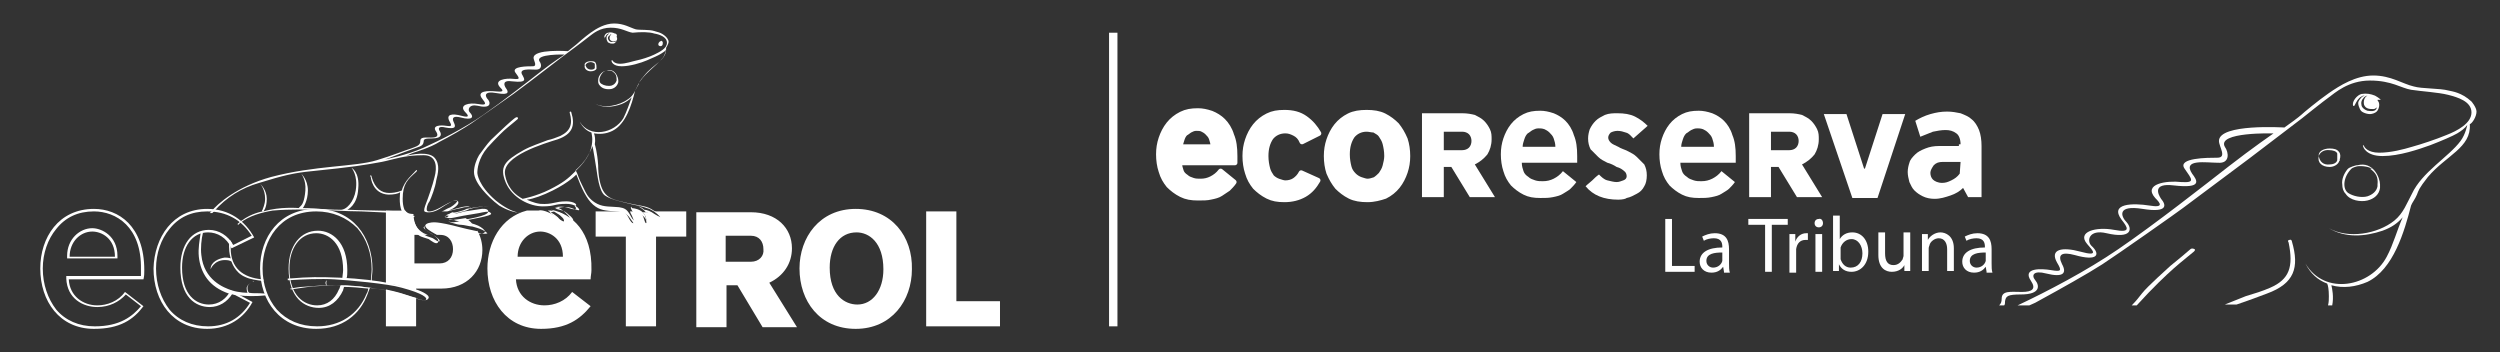 <?xml version="1.0" encoding="utf-8"?>
<!-- Generator: Adobe Illustrator 23.1.1, SVG Export Plug-In . SVG Version: 6.00 Build 0)  -->
<svg version="1.1" id="Capa_1" xmlns="http://www.w3.org/2000/svg" xmlns:xlink="http://www.w3.org/1999/xlink" x="0px" y="0px"
	 viewBox="0 0 298 42" style="enable-background:new 0 0 298 42;" xml:space="preserve">
<rect x="0" y="0" width="298" height="42" fill="#333333" stroke="none"/>
<style type="text/css">
	.st0{fill:#FFFFFF;stroke:#FFFFFF;stroke-width:0.597;stroke-linecap:round;stroke-linejoin:round;stroke-miterlimit:10;}
	.st1{fill:#FFFFFF;}
	.st2{enable-background:new    ;}
	.st3{fill:none;stroke:#FFFFFF;stroke-miterlimit:10;}
</style>
<g>
	<path class="st0" d="M140.6,19.4c0,0.4,0.1,0.7,0.2,1c0.1,0.3,0.3,0.5,0.6,0.7c0.2,0.2,0.5,0.3,0.8,0.4s0.6,0.1,0.9,0.1
		c0.5,0,0.9-0.1,1.3-0.3c0.4-0.2,0.8-0.5,1.1-0.9l1.6,1.3c-0.2,0.3-0.5,0.6-0.7,0.8c-0.3,0.2-0.6,0.4-0.9,0.6
		c-0.3,0.2-0.7,0.3-1.2,0.4c-0.4,0.1-0.9,0.1-1.5,0.1c-0.8,0-1.4-0.1-2-0.4s-1.1-0.7-1.5-1.1c-0.4-0.5-0.7-1-0.9-1.7
		c-0.2-0.6-0.3-1.3-0.3-2s0.1-1.3,0.3-1.9s0.5-1.2,0.9-1.7s0.9-0.9,1.5-1.2s1.2-0.4,2-0.4c0.5,0,1,0.1,1.6,0.3
		c0.5,0.2,1,0.5,1.4,0.9s0.8,1,1,1.7c0.3,0.7,0.4,1.5,0.4,2.5c0,0.1,0,0.3,0,0.4s0,0.3,0,0.4H140.6z M142.6,15.3
		c-0.3,0-0.5,0.1-0.7,0.2c-0.2,0.1-0.4,0.3-0.6,0.4c-0.2,0.2-0.3,0.4-0.4,0.7c-0.1,0.3-0.2,0.6-0.2,0.9h3.9c0-0.4-0.1-0.7-0.2-1
		c-0.1-0.3-0.3-0.5-0.5-0.7s-0.4-0.3-0.6-0.4C143.1,15.3,142.8,15.3,142.6,15.3z"/>
	<path class="st0" d="M157.1,21.5c-0.4,0.7-0.9,1.3-1.6,1.7c-0.7,0.4-1.5,0.6-2.4,0.6c-0.8,0-1.4-0.1-2-0.4s-1.1-0.7-1.5-1.1
		c-0.4-0.5-0.7-1-0.9-1.7c-0.2-0.6-0.3-1.3-0.3-2s0.1-1.3,0.3-1.9s0.5-1.2,0.9-1.7s0.9-0.9,1.5-1.2s1.2-0.4,2-0.4
		c1,0,1.8,0.2,2.5,0.7s1.2,1.1,1.6,1.8l-2,1c-0.2-0.5-0.5-0.8-0.9-1c-0.4-0.2-0.7-0.3-1.1-0.3c-0.7,0-1.3,0.3-1.7,0.8
		c-0.4,0.6-0.6,1.3-0.6,2.2c0,0.6,0.1,1.1,0.2,1.5c0.1,0.4,0.3,0.7,0.5,1c0.2,0.2,0.5,0.4,0.8,0.5s0.6,0.2,0.8,0.2
		c0.4,0,0.8-0.1,1.1-0.3c0.3-0.2,0.6-0.5,0.8-0.9L157.1,21.5z"/>
	<path class="st0" d="M163,23.8c-0.8,0-1.5-0.1-2.1-0.4s-1.1-0.7-1.5-1.1c-0.4-0.5-0.7-1-1-1.7c-0.2-0.6-0.3-1.3-0.3-2
		s0.1-1.3,0.3-1.9s0.5-1.2,0.9-1.7s0.9-0.9,1.5-1.2s1.3-0.4,2.1-0.4s1.5,0.1,2.1,0.4c0.6,0.3,1.1,0.7,1.5,1.1c0.4,0.5,0.7,1,1,1.7
		c0.2,0.6,0.3,1.3,0.3,2s-0.1,1.3-0.3,1.9s-0.5,1.2-0.9,1.7s-0.9,0.9-1.5,1.2C164.5,23.6,163.8,23.8,163,23.8z M162.9,15.4
		c-0.7,0-1.3,0.3-1.7,0.8c-0.4,0.6-0.6,1.3-0.6,2.2c0,0.6,0.1,1.1,0.2,1.5c0.1,0.4,0.3,0.7,0.6,1c0.2,0.2,0.5,0.4,0.8,0.5
		s0.6,0.2,0.8,0.2c0.3,0,0.6-0.1,0.9-0.2c0.3-0.2,0.5-0.4,0.7-0.6c0.2-0.3,0.4-0.6,0.5-1s0.2-0.8,0.2-1.2c0-0.6-0.1-1.1-0.2-1.5
		s-0.3-0.7-0.5-1c-0.2-0.3-0.5-0.4-0.8-0.6C163.5,15.5,163.2,15.4,162.9,15.4z"/>
	<path class="st1" d="M173,19.9h-0.9v3.6h-2.6v-10h4.8c0.6,0,1.1,0.1,1.5,0.2c0.4,0.2,0.8,0.4,1.1,0.7s0.5,0.6,0.7,1
		s0.2,0.8,0.2,1.2c0,0.7-0.2,1.3-0.5,1.8c-0.4,0.5-0.9,0.9-1.5,1.2l2.4,3.9h-3L173,19.9z M172.1,15.6v2.3h2.2c0.3,0,0.6-0.1,0.8-0.3
		c0.2-0.2,0.3-0.5,0.3-0.8s-0.1-0.6-0.3-0.8c-0.2-0.2-0.5-0.3-0.8-0.3h-2.2V15.6z"/>
	<path class="st1" d="M181.4,19.4c0,0.4,0.1,0.7,0.2,1c0.1,0.3,0.3,0.5,0.6,0.7c0.2,0.2,0.5,0.3,0.8,0.4s0.6,0.1,0.9,0.1
		c0.5,0,0.9-0.1,1.3-0.3c0.4-0.2,0.8-0.5,1.1-0.9l1.6,1.3c-0.2,0.3-0.5,0.6-0.7,0.8s-0.6,0.4-0.9,0.6c-0.3,0.2-0.7,0.3-1.2,0.4
		s-0.9,0.1-1.5,0.1c-0.8,0-1.4-0.1-2-0.4s-1.1-0.7-1.5-1.1c-0.4-0.5-0.7-1-0.9-1.7c-0.2-0.6-0.3-1.3-0.3-2s0.1-1.3,0.3-1.9
		s0.5-1.2,0.9-1.7s0.9-0.9,1.5-1.2s1.2-0.4,2-0.4c0.5,0,1,0.1,1.6,0.3c0.5,0.2,1,0.5,1.4,0.9s0.8,1,1,1.7c0.3,0.7,0.4,1.5,0.4,2.5
		c0,0.1,0,0.3,0,0.4s0,0.3,0,0.4H181.4z M183.4,15.3c-0.3,0-0.5,0.1-0.7,0.2c-0.2,0.1-0.4,0.3-0.6,0.4c-0.2,0.2-0.3,0.4-0.4,0.7
		c-0.1,0.3-0.2,0.6-0.2,0.9h3.9c0-0.4-0.1-0.7-0.2-1c-0.1-0.3-0.3-0.5-0.5-0.7s-0.4-0.3-0.6-0.4C183.8,15.3,183.6,15.3,183.4,15.3z"
		/>
	<path class="st1" d="M192.9,23.8c-1.7,0-3-0.5-3.9-1.6c0.3-0.3,0.6-0.5,0.8-0.7s0.5-0.5,0.8-0.7c0.3,0.3,0.6,0.6,1,0.7
		s0.8,0.2,1.1,0.2s0.5-0.1,0.8-0.2s0.4-0.3,0.4-0.5s-0.1-0.5-0.3-0.6c-0.2-0.2-0.5-0.4-0.9-0.5c-0.3-0.2-0.7-0.4-1.1-0.5
		c-0.4-0.2-0.8-0.4-1.1-0.7c-0.3-0.3-0.6-0.6-0.9-0.9c-0.2-0.4-0.3-0.8-0.3-1.3c0-0.4,0.1-0.8,0.2-1.1c0.2-0.4,0.4-0.7,0.7-1
		s0.7-0.5,1.1-0.7c0.5-0.2,1-0.2,1.5-0.2c0.8,0,1.5,0.1,2.1,0.4c0.6,0.3,1.1,0.7,1.5,1.1l-1.7,1.5c-0.3-0.3-0.5-0.6-0.9-0.7
		c-0.3-0.1-0.6-0.2-1-0.2c-0.3,0-0.6,0.1-0.8,0.2c-0.2,0.2-0.3,0.4-0.3,0.6c0,0.2,0.1,0.4,0.3,0.6s0.5,0.3,0.9,0.5
		c0.3,0.2,0.7,0.3,1.1,0.5c0.4,0.2,0.8,0.4,1.1,0.7c0.3,0.3,0.6,0.6,0.9,0.9c0.2,0.4,0.3,0.8,0.3,1.3s-0.1,1-0.3,1.3
		c-0.2,0.4-0.5,0.7-0.9,0.9c-0.4,0.2-0.7,0.4-1.2,0.5C193.8,23.7,193.4,23.8,192.9,23.8z"/>
	<path class="st1" d="M200.3,19.4c0,0.4,0.1,0.7,0.2,1c0.1,0.3,0.3,0.5,0.6,0.7c0.2,0.2,0.5,0.3,0.8,0.4s0.6,0.1,0.9,0.1
		c0.5,0,0.9-0.1,1.3-0.3c0.4-0.2,0.8-0.5,1.1-0.9l1.6,1.3c-0.2,0.3-0.5,0.6-0.7,0.8s-0.6,0.4-0.9,0.6s-0.7,0.3-1.2,0.4
		s-0.9,0.1-1.5,0.1c-0.8,0-1.4-0.1-2-0.4s-1.1-0.7-1.5-1.1c-0.4-0.5-0.7-1-0.9-1.7c-0.2-0.6-0.3-1.3-0.3-2s0.1-1.3,0.3-1.9
		s0.5-1.2,0.9-1.7s0.9-0.9,1.5-1.2s1.2-0.4,2-0.4c0.5,0,1,0.1,1.6,0.3c0.5,0.2,1,0.5,1.4,0.9s0.8,1,1,1.7c0.3,0.7,0.4,1.5,0.4,2.5
		c0,0.1,0,0.3,0,0.4s0,0.3,0,0.4H200.3z M202.3,15.3c-0.3,0-0.5,0.1-0.7,0.2c-0.2,0.1-0.4,0.3-0.6,0.4c-0.2,0.2-0.3,0.4-0.4,0.7
		c-0.1,0.3-0.2,0.6-0.2,0.9h3.9c0-0.4-0.1-0.7-0.2-1c-0.1-0.3-0.3-0.5-0.5-0.7s-0.4-0.3-0.6-0.4C202.7,15.3,202.5,15.3,202.3,15.3z"
		/>
	<path class="st1" d="M212,19.9h-0.9v3.6h-2.6v-10h4.8c0.6,0,1.1,0.1,1.5,0.2c0.4,0.2,0.8,0.4,1.1,0.7s0.5,0.6,0.7,1
		s0.2,0.8,0.2,1.2c0,0.7-0.2,1.3-0.5,1.8c-0.4,0.5-0.9,0.9-1.5,1.2l2.4,3.9h-3L212,19.9z M211.1,15.6v2.3h2.2c0.3,0,0.6-0.1,0.8-0.3
		c0.2-0.2,0.3-0.5,0.3-0.8s-0.1-0.6-0.3-0.8c-0.2-0.2-0.5-0.3-0.8-0.3h-2.2V15.6z"/>
	<path class="st1" d="M223.8,23.6h-3l-3.4-10h2.7l2.1,6.5h0.1l2.1-6.5h2.7L223.8,23.6z"/>
	<path class="st1" d="M233.7,17.2c0-0.6-0.2-1.1-0.5-1.3c-0.4-0.3-0.8-0.4-1.3-0.4s-1,0.1-1.5,0.2c-0.5,0.2-1,0.4-1.5,0.6l-0.6-1.9
		c0.5-0.3,1.1-0.6,1.8-0.8s1.3-0.3,2-0.3c0.6,0,1.1,0.1,1.6,0.2c0.5,0.2,1,0.4,1.3,0.7c0.4,0.3,0.7,0.8,0.9,1.3
		c0.2,0.5,0.3,1.2,0.3,1.9v6.1h-1.6l-0.6-1.1c-0.4,0.4-0.9,0.7-1.5,0.9c-0.6,0.2-1.2,0.4-1.9,0.4c-0.5,0-1-0.1-1.4-0.3
		c-0.4-0.2-0.7-0.4-1-0.7c-0.3-0.3-0.4-0.6-0.6-1c-0.1-0.4-0.2-0.8-0.2-1.2c0-0.4,0.1-0.8,0.2-1.1c0.1-0.4,0.4-0.7,0.7-1
		s0.7-0.5,1.2-0.7s1-0.3,1.7-0.3h2.3v-0.2H233.7z M233.7,19.3h-2.1c-0.5,0-0.8,0.1-1.1,0.4c-0.2,0.3-0.4,0.6-0.4,0.9
		s0.1,0.6,0.3,0.8s0.6,0.4,1.1,0.4c0.4,0,0.7-0.1,1.1-0.3c0.4-0.2,0.7-0.4,1-0.8L233.7,19.3L233.7,19.3z"/>
</g>
<g class="st2">
	<path class="st1" d="M198.5,26.1h0.8v5.6h2.7v0.7h-3.5V26.1z"/>
	<path class="st1" d="M205.5,32.4l-0.1-0.6h0c-0.3,0.4-0.7,0.7-1.4,0.7c-0.9,0-1.4-0.6-1.4-1.3c0-1.1,1-1.7,2.7-1.7v-0.1
		c0-0.4-0.1-1-1-1c-0.4,0-0.9,0.1-1.2,0.3l-0.2-0.5c0.4-0.2,0.9-0.4,1.5-0.4c1.4,0,1.7,0.9,1.7,1.9v1.7c0,0.4,0,0.8,0.1,1.1H205.5z
		 M205.3,30.1c-0.9,0-1.9,0.1-1.9,1c0,0.5,0.4,0.8,0.8,0.8c0.6,0,1-0.4,1.1-0.8c0-0.1,0-0.2,0-0.3V30.1z"/>
	<path class="st1" d="M210.3,26.8h-1.9v-0.7h4.7v0.7h-1.9v5.6h-0.8V26.8z"/>
	<path class="st1" d="M213.3,29.3c0-0.5,0-1,0-1.4h0.7l0,0.9h0c0.2-0.6,0.7-1,1.3-1c0.1,0,0.2,0,0.2,0v0.8c-0.1,0-0.2,0-0.3,0
		c-0.6,0-1,0.4-1.1,1.1c0,0.1,0,0.2,0,0.4v2.4h-0.8V29.3z"/>
	<path class="st1" d="M217.3,26.6c0,0.3-0.2,0.5-0.5,0.5c-0.3,0-0.5-0.2-0.5-0.5c0-0.3,0.2-0.5,0.5-0.5
		C217.1,26,217.3,26.3,217.3,26.6z M216.4,32.4v-4.5h0.8v4.5H216.4z"/>
	<path class="st1" d="M218.5,32.4c0-0.3,0-0.8,0-1.2v-5.5h0.8v2.8h0c0.3-0.5,0.8-0.8,1.5-0.8c1.1,0,1.9,0.9,1.9,2.3
		c0,1.6-1,2.4-2,2.4c-0.7,0-1.2-0.3-1.5-0.9h0l0,0.8H218.5z M219.4,30.6c0,0.1,0,0.2,0,0.3c0.2,0.6,0.6,1,1.2,1
		c0.9,0,1.4-0.7,1.4-1.7c0-0.9-0.5-1.7-1.3-1.7c-0.6,0-1.1,0.4-1.3,1c0,0.1,0,0.2,0,0.3V30.6z"/>
	<path class="st1" d="M227.7,31.1c0,0.5,0,0.9,0,1.2H227l0-0.7h0c-0.2,0.4-0.7,0.8-1.5,0.8c-0.7,0-1.6-0.4-1.6-2v-2.7h0.8v2.5
		c0,0.9,0.3,1.4,1,1.4c0.6,0,0.9-0.4,1.1-0.7c0-0.1,0.1-0.3,0.1-0.4v-2.8h0.8V31.1z"/>
	<path class="st1" d="M229.1,29.1c0-0.5,0-0.9,0-1.2h0.7l0,0.7h0c0.2-0.4,0.8-0.9,1.5-0.9c0.6,0,1.6,0.4,1.6,1.9v2.7h-0.8v-2.6
		c0-0.7-0.3-1.3-1-1.3c-0.5,0-1,0.4-1.1,0.8c0,0.1-0.1,0.2-0.1,0.4v2.7h-0.8V29.1z"/>
	<path class="st1" d="M236.8,32.4l-0.1-0.6h0c-0.3,0.4-0.7,0.7-1.4,0.7c-0.9,0-1.4-0.6-1.4-1.3c0-1.1,1-1.7,2.7-1.7v-0.1
		c0-0.4-0.1-1-1-1c-0.4,0-0.9,0.1-1.2,0.3l-0.2-0.5c0.4-0.2,0.9-0.4,1.5-0.4c1.4,0,1.7,0.9,1.7,1.9v1.7c0,0.4,0,0.8,0.1,1.1H236.8z
		 M236.7,30.1c-0.9,0-1.9,0.1-1.9,1c0,0.5,0.4,0.8,0.8,0.8c0.6,0,1-0.4,1.1-0.8c0-0.1,0-0.2,0-0.3V30.1z"/>
</g>
<path class="st1" d="M270.6,34.3c-0.9,0.4-1.9,0.7-2.9,1c-0.8,0.3-1.7,0.7-2.5,1h1.4c1.5-0.5,2.8-1,3.6-1.3c3.3-1.2,3.9-3.1,3-6.2
	c0-0.1-0.1-0.3-0.3-0.2c-0.2,0-0.2,0.2-0.1,0.3C273.4,31.8,272.9,33.3,270.6,34.3z"/>
<path class="st1" d="M283.8,11.9c-0.2-0.2-0.5-0.4-0.7-0.5c-0.5-0.2-1-0.3-1.6-0.2c-0.5,0.1-1.2,0.9-1,1.4c0,0.1,0.2,0,0.2-0.1
	c0.2-0.4,0.4-0.8,0.8-1c0.1-0.1,0.2-0.1,0.4-0.1c-0.1,0-0.2,0.1-0.3,0.1c-0.2,0.2-0.5,0.5-0.5,0.8c0,0.2,0.1,0.5,0.2,0.7
	s0.2,0.3,0.4,0.4c0.2,0.1,0.5,0.2,0.8,0.2c0.2,0,0.6-0.1,0.8-0.3c0.3-0.3,0.4-0.9,0.2-1.2c-0.1-0.1-0.1-0.2-0.1-0.2
	C283.6,11.9,283.7,11.9,283.8,11.9L283.8,11.9z M283,13.2c-0.3,0.1-0.6,0-0.8,0c-0.3-0.1-0.6-0.3-0.7-0.6c-0.1-0.4,0-0.7,0.3-1
	c0.1-0.1,0.3-0.2,0.4-0.2l0,0c-0.4,0.2-0.5,0.7-0.4,1.1c0.2,0.5,0.7,0.5,1.1,0.5c0.2,0,0.3-0.1,0.4-0.2
	C283.3,13,283.2,13.1,283,13.2z"/>
<path class="st1" d="M279.2,22c0,0.4,0.1,0.8,0.4,1.1c0.5,0.8,1.8,1,2.6,0.8c0.8-0.2,1.4-0.7,1.5-1.5c0-0.1,0-0.3,0-0.4
	c0-0.8-0.8-2.8-2.7-2.3c0,0,0,0-0.1,0c0,0-0.9,0.2-1.1,0.5C279.4,20.7,279.1,21.4,279.2,22z M281.2,19.8c0.1,0,0.2,0,0.2,0
	c0.4,0,0.9,0.1,1.1,0.2c0.1,0,0.2,0.1,0.3,0.2c-0.1-0.1-0.2-0.1-0.3-0.1l0,0c0.7,0.5,1,1,0.9,1.9c0,0.1,0,0.2,0,0.2
	c-0.1,0.6-0.6,1-1.2,1.2c-0.7,0.2-1.7,0-2.3-0.4c-0.7-0.5-0.6-1.9,0.4-2.9C280.4,20,280.9,19.8,281.2,19.8z"/>
<path class="st1" d="M277.7,19.9c0.4,0,0.9-0.2,1.1-0.6c0-0.1,0.1-0.1,0.1-0.2V19c0.1-0.3,0.1-0.7-0.1-0.9c-0.2-0.3-0.6-0.4-1.1-0.4
	c-0.8,0-1.4,0.4-1.3,0.9C276.2,19.4,276.8,19.9,277.7,19.9z M277.7,17.9c0.3,0,0.8,0.1,0.9,0.4v0.1c0,0.2,0,0.5,0,0.7
	c-0.1,0.4-0.6,0.5-0.9,0.5c-0.7,0.1-1.2-0.3-1.3-1C276.5,18.2,277,17.8,277.7,17.9z"/>
<path class="st1" d="M295.2,13.3c0-0.5-0.6-1.2-0.6-1.2c-1.2-1.1-2.3-1.2-2.7-1.3c-1.1-0.3-3.2-0.2-4.2-0.5C286.4,10,285,9,282.9,9
	s-4,1.2-5.3,2.1c-1.3,0.9-3.1,2.4-3.3,2.6c-0.2,0.2-1.7,1.3-2,1.5c0,0-7.8-0.5-7.8,1.6c0,0.7,1,2-0.2,2c-1.1,0-4.8,0-3.9,1.3
	s1.3,1.7-0.4,1.6c-1.7-0.2-4.6,0.2-3.1,1.9c0.6,0.6,1.1,1.2-0.7,0.9c-1.9-0.3-4.8-0.3-3.3,1.7c0.7,0.9,1.2,1.6-0.9,1.2
	c-2.1-0.4-4.5,0.2-3.2,1.7c0.7,0.8,1.4,1.5-0.8,0.9s-3.7-0.3-2.8,1.3c0.6,1,0.5,1.1-0.7,0.9s-3.5-0.3-2.4,1.3
	c0.6,0.9,0.2,1.3-1.1,1.3s-2.4-0.2-2.4,0.8c0,0.4-0.1,0.6-0.3,0.8h0.6c0.1-0.1,0.1-0.3,0.1-0.5c0.1-0.6,0.3-0.8,1.9-0.8
	c2.4,0,2.2-1.1,1.7-1.7c-0.5-0.6-0.2-1.2,1.3-0.8c2,0.5,2.5,0,1.9-1.1c-0.6-1.2,0-1.5,1.5-1.1c2.8,0.8,3.1-0.1,2-1.1
	c-0.6-0.6-0.3-2,1.8-1.5c3,0.7,3.1-0.5,2.4-1.3c-0.7-0.7-1.2-2.1,1.9-1.6s2.8-0.5,2.2-1.2c-0.4-0.6-1-1.9,1.5-1.6
	c3.5,0.4,2.8-0.6,2.2-1.4c-1.2-1.8,1.7-1.3,3.1-1.3c1.4,0.1,1.3-1.2,0.8-1.9c-1-1.8,5.8-1.6,5.8-1.6s-2.6,1.8-5.3,3.9
	c-2.7,2.1-8.8,6.9-13.2,9.9c-3.8,2.6-8.4,5-12,6.7h1.4c0.5-0.2,0.9-0.4,1.4-0.7c2.2-1.2,5.6-3.1,7.3-4.2c1.7-1.1,9.1-6.3,9.6-6.7
	c0.5-0.4,7-5.2,7.9-5.9c0.9-0.7,5.8-4.4,6.3-4.8c0.5-0.4,2.5-2,3.2-2.5s2.3-2,4.9-2s3.7,0.9,4.9,1.1c1.3,0.2,3.2,0.3,4.4,0.6
	c1.2,0.3,2.8,0.8,2.8,2.1s-1.7,2.2-3,2.7c-1.2,0.5-3,1.1-4.1,1.4c-1,0.3-2.5,0.7-3.9,0.7s-1.8-0.7-1.8-0.8l-0.1-0.1
	c-0.1,0,0,0.1,0,0.2c0,0,0.3,1.1,2.3,1.1s4.3-0.8,5.7-1.3c1.3-0.5,2.7-1.1,3.2-1.4c0.5-0.3,0.9-0.6,1.2-1c0,0-0.2,1.1-0.8,1.9
	c-1.4,1.9-4.6,3.7-5.8,6.3l0,0c-0.6,1.1-1,2.3-2.1,3.2c-2,1.6-5.5,2.2-7.8,0.9l0,0c2,1.2,4.3,1,6.4,0.3c1.1-0.4,1.8-0.9,2.4-1.6
	c-0.7,1.6-1.1,3.2-1.9,4.7c-1.9,3.6-7.4,4.7-9.7,0.8l0,0c0.6,1.2,1.5,2,2.6,2.4c0.1,0.2,0.2,0.7,0.2,1.5c0,0.4,0,0.7-0.1,1.1h0.5
	c0.2-1,0-2-0.1-2.4c1.4,0.4,2.9,0.2,4.3-0.4c3.1-1.5,4.4-6,5.2-9.1c0.1-0.3,0.5-0.8,0.7-1.3s0.2-0.7,1.3-2.1c2.2-2.6,5.2-3.5,5-6.3
	C294.7,14.7,295.2,13.9,295.2,13.3z"/>
<path class="st1" d="M261.1,29.7c-0.1,0.1-2,1.7-2.4,2c-0.3,0.3-2.7,2.4-3.4,3.3c-0.3,0.4-0.7,0.9-1.2,1.4h0.6
	c2-2.2,3.5-3.6,4.4-4.4c0.9-0.8,2.3-1.9,2.4-2s0.2-0.2,0.1-0.3C261.4,29.6,261.2,29.6,261.1,29.7z"/>
<g>
	<path class="st1" d="M56.6,27.5c-1.5-0.3-2.4-0.6-3.4-0.8c-1-0.2-1.3-0.2-1.5-0.2c-0.3,0-1,0.1-1,0.4s0.5,0.6,1.2,1
		c0.1,0,0.1,0.1,0.2,0.1h0.4c1,0,1.5,0.8,1.5,1.7c0,1-0.6,1.7-1.6,1.7h-3V28H51c-0.2-0.1-0.3-0.1-0.5-0.2c-0.3-0.2-1.1-0.6-1.3-2.1
		c0,0,0.1,0,0.1-0.1s-0.1-0.1-0.1-0.1c-0.2,0-0.6,0-0.9-0.4H46v8.7c0.8,0.1,1.5,0.2,2,0.4c0.6,0.2,1.2,0.3,1.6,0.5v-0.3h3
		c3.1,0,4.9-2.1,4.9-4.6c0-0.8-0.2-1.6-0.6-2.3C56.8,27.6,56.7,27.5,56.6,27.5z M46,34.5v4.4h3.6v-3.4c-0.4-0.1-0.7-0.2-1-0.3
		C48,35,47.4,34.8,46,34.5z M53.2,25.7c0,0,0.2,0.1,0.5,0.1s0.6-0.1,1-0.2c-0.3-0.1-0.5-0.2-0.8-0.3c-0.2,0.1-0.3,0.2-0.4,0.3
		C53.5,25.7,53.3,25.7,53.2,25.7C53.2,25.6,53.2,25.6,53.2,25.7C53.2,25.6,53.2,25.7,53.2,25.7z M54.1,26.2c-0.1,0-0.6-0.1-0.6-0.1
		C53.5,26.2,53.8,26.2,54.1,26.2c0.2,0.1,0.7,0.2,1,0.3c0.3,0,0.9,0.2,1.2,0.2c-0.2-0.3-0.5-0.5-0.8-0.7
		C54.9,26.1,54.2,26.2,54.1,26.2z M114,35.9V25.2h-3.6v13.7h8.8v-3H114z M102,24.9c-4.3,0-6.7,3.4-6.7,7.1c0,3.9,2.4,7.2,6.7,7.2
		c4.3,0,6.7-3.4,6.7-7.1C108.8,28.2,106.3,24.9,102,24.9z M102.2,36.3c-1.5,0-3.3-1.1-3.3-4.4c0-2.5,1.2-4.2,3.2-4.2
		c1.5,0,3.2,1.2,3.2,4.4C105.3,34.6,104,36.3,102.2,36.3z M65.7,25L65.7,25c0.2,0.1,0.6,0.4,0.8,0.5c0.2,0.1,0.4,0.3,0.5,0.4
		s0.3,0.3,0.2,0.5c0,0-0.1,0-0.4-0.2s-0.6-0.5-0.9-0.6c-0.8-0.5-1.5-0.6-1.7-0.5c-0.2,0-0.4,0-0.9,0c-0.1,0-0.3,0-0.5,0
		c-3.1,0.8-4.7,3.8-4.7,6.9c0,3.9,2.3,7.2,6.4,7.2c3,0,4.6-1.1,5.9-2.7l-2.2-1.7c-0.8,1.1-2.1,1.6-3.3,1.6c-1.7,0-3.3-1.1-3.4-3.1
		h8.9c0-0.4,0.1-0.7,0.1-1.1C70.6,27.6,68.2,25.5,65.7,25z M61.7,30.6c0-1.8,1.3-3,2.7-3c1.1,0,2.7,0.8,2.7,3H61.7z M94.4,29.6
		c0-2.4-1.8-4.3-4.9-4.3H83V39h3.6v-5h1.3l3,5H95l-3.3-5.3C93.4,32.9,94.4,31.4,94.4,29.6z M89.5,31.2h-3v-3.1h3
		c1,0,1.5,0.7,1.5,1.6C91.1,30.5,90.5,31.2,89.5,31.2z M78.8,26c0,0-0.3,0-0.9-0.4c-0.2-0.1-0.4-0.2-0.5-0.3h-0.8l0,0
		c0.2,0.2,0.4,0.5,0.4,0.7c0.1,0.3,0.1,0.6,0,0.6s-0.2-0.4-0.3-0.7c-0.1-0.3-0.3-0.6-0.8-0.7h-0.8c0,0.1,0.1,0.2,0.1,0.3
		c0.1,0.1,0.1,0.2,0.2,0.4c0.1,0.2,0.2,0.5,0.1,0.7c0,0-0.2,0.1-0.6-0.7c-0.2-0.4-0.4-0.6-0.6-0.7H71v3h3.6v10.7h3.6V28.2h3.6v-3H78
		C78.2,25.4,78.6,25.7,78.8,26z"/>
	<g>
		<path class="st1" d="M11.2,24.9c2.9,0,6,2,6,7.3c0,0.4,0,0.7-0.1,1.1H8.2c0.1,2,1.7,3.1,3.4,3.1c1.2,0,2.5-0.5,3.3-1.6l2.2,1.7
			c-1.2,1.6-2.8,2.7-5.9,2.7c-4.1,0-6.4-3.3-6.4-7.2C4.8,28.3,7,24.9,11.2,24.9 M8.3,30.6h5.4c0-2.2-1.6-3-2.7-3
			C9.6,27.6,8.3,28.8,8.3,30.6 M11.2,25.2c-1.9,0-3.4,0.7-4.5,2.1c-1,1.2-1.6,2.9-1.6,4.7c0,1.9,0.6,3.6,1.6,4.9
			c1.1,1.3,2.7,2,4.6,2c3,0,4.5-1.2,5.5-2.4L15,35.1c-0.8,0.9-2,1.5-3.4,1.5c-1.7,0-3.6-1-3.7-3.4v-0.3h0.3h8.6c0-0.3,0-0.5,0-0.8
			C16.9,27,13.8,25.2,11.2,25.2 M8,30.8v-0.3c0-2,1.5-3.3,3-3.3c1.1,0,3,0.9,3,3.3v0.3h-0.3H8.3H8z"/>
	</g>
	<path class="st1" d="M49.3,34.4c-0.7-0.2-2.3-0.5-3.2-0.7s-3.2-0.5-5.6-0.6c-2.5-0.1-3.6-0.1-6,0.1c-0.1,0-0.1,0-0.2,0
		c0,0.1,0,0.1,0,0.2c0.1,0,0.2,0,0.2,0c1.4-0.1,3.8-0.2,5.4-0.1c1.6,0.1,6.3,0.5,8,1c2.6,0.7,3,1.2,2.9,1.4
		c-0.2,0.3-1.6-0.3-2.3-0.5s-1.5-0.5-3.7-0.8C42.6,34,39.2,34,39,34c-0.1,0-0.1-0.2-0.1-0.3c0-0.2,0.1-0.3,0.1-0.3s-0.2,0.1-0.2,0.3
		s0.1,0.3,0.1,0.3s-1.7,0.1-2.9,0.2c-0.3,0-0.8,0.1-1.4,0.2c0,0,0,0.1,0.1,0.1c1.3-0.2,2.6-0.4,3.3-0.4c2.1-0.2,3.2,0,5.9,0.2
		c3.1,0.3,4.6,1,5.4,1.2c0.4,0.1,1.6,0.6,1.8,0C51.2,35.1,50,34.6,49.3,34.4z M25.1,32.1c0,0,0.4-1.1,1.7-1.1c0.7,0,0.8,0.2,0.8,0.2
		s0.4,1.3,1.6,1.8c0.6,0.3,1.4,0.4,2.2,0.5c0-0.1,0-0.1,0-0.2h-0.1c-2.4-0.2-3.8-1.4-3.8-3.7c0-0.2,0-0.5,0.1-0.7
		c-0.1-0.1-0.1-0.2-0.2-0.3c-0.1,0.2-0.1,0.5-0.1,0.8c0,0.8,0.2,1.4,0.2,1.4s-0.2-0.1-0.7-0.1C26.1,30.8,25.1,31.2,25.1,32.1z
		 M72.1,4.5c0.1-0.2,0.2-0.4,0.4-0.5c0.1,0,0.1,0,0.2,0c-0.1,0-0.1,0-0.2,0.1s-0.2,0.2-0.2,0.4c0,0.1,0,0.3,0.1,0.4
		c0,0.1,0.1,0.2,0.2,0.2c0.1,0.1,0.3,0.1,0.4,0.1s0.3,0,0.4-0.2c0.2-0.2,0.2-0.5,0.1-0.6c0-0.1-0.1-0.1-0.1-0.1s0.1,0,0.1,0.1l0,0
		c0.1-0.2,0-0.4-0.2-0.4c-0.2-0.1-0.5-0.2-0.8-0.1C72.2,3.9,71.9,4.4,72.1,4.5C72,4.6,72.1,4.6,72.1,4.5z M72.9,4.1L72.9,4.1
		c-0.2,0.1-0.3,0.4-0.2,0.6c0.1,0.2,0.4,0.3,0.6,0.2c0.1,0,0.2-0.1,0.2-0.1c0,0.1-0.1,0.1-0.2,0.2c-0.1,0-0.3,0-0.4,0
		c-0.2,0-0.3-0.1-0.4-0.3c-0.1-0.2,0-0.4,0.2-0.5C72.7,4.1,72.8,4.1,72.9,4.1z M29.7,34.9c0,0-0.2-0.1-0.2-0.6
		c0-0.4,0.4-0.6,0.6-0.7c0.1,0,0.2-0.1,0.2-0.1s-0.1,0-0.2,0.1c-0.2,0.1-0.6,0.3-0.7,0.7c0,0.4,0.1,0.6,0.1,0.6s-1,0-1.9-0.3
		s-3.3-1.2-3.6-4.2c-0.1-0.8,0-1.9,0.2-2.7l0,0c-0.1,0-0.2,0-0.3,0.1c0,0,0,0,0,0.1c-0.1,0.7-0.3,1.7-0.2,2.7
		c0.2,1.9,1.2,3.6,3.6,4.4c0,0,1.7,0.5,4.5,0.2c0-0.1,0-0.1-0.1-0.2C30.6,34.9,30.2,35,29.7,34.9z M71.5,10.2
		c0.3,0.4,0.9,0.5,1.4,0.4c0.4-0.1,0.7-0.4,0.8-0.8c0-0.1,0-0.1,0-0.2c0-0.4-0.4-1.5-1.4-1.2l0,0c0,0-0.4,0.1-0.6,0.3
		c-0.3,0.3-0.4,0.6-0.4,0.9C71.3,9.8,71.3,10,71.5,10.2z M71.9,8.6c0,0,0.3-0.2,0.4-0.2s0.1,0,0.1,0c0.2,0,0.4,0,0.6,0.1l0.1,0.1
		L73,8.5l0,0c0.4,0.3,0.5,0.5,0.5,1v0.1c-0.1,0.3-0.3,0.5-0.6,0.6c-0.4,0.1-0.9,0-1.2-0.2C71.3,9.8,71.4,9.1,71.9,8.6z M71.1,8.2
		V8.1c0,0,0,0,0-0.1s0-0.3-0.1-0.5s-0.3-0.2-0.6-0.2c-0.4,0-0.8,0.2-0.7,0.5c-0.1,0.4,0.3,0.7,0.7,0.7C70.7,8.5,71,8.4,71.1,8.2z
		 M70.5,8.3c-0.4,0-0.6-0.2-0.7-0.5c0-0.2,0.3-0.4,0.6-0.4c0.2,0,0.4,0.1,0.5,0.2c0,0,0,0,0,0.1s0,0.3,0,0.4
		C70.9,8.2,70.7,8.3,70.5,8.3z M79,5.2c0-0.1,0-0.1,0-0.2c0,0,0,0-0.1-0.1l0,0c0,0-0.1-0.1-0.1,0c-0.2,0-0.4,0.3-0.3,0.5
		C78.7,5.6,79,5.5,79,5.2z M73,15.6c1.6-0.8,2.3-3.1,2.7-4.8c0.1-0.1,0.2-0.4,0.4-0.7c0.1-0.3,0.1-0.4,0.7-1.1
		c1.1-1.4,2.7-1.8,2.6-3.3c0,0,0.3-0.5,0.3-0.7c0-0.3-0.3-0.6-0.3-0.6c-0.6-0.6-1.2-0.6-1.4-0.7c-0.6-0.2-1.7-0.1-2.2-0.2
		c-0.7-0.2-1.4-0.7-2.6-0.7c-1.1,0-2.1,0.6-2.8,1.1c-0.7,0.5-1.6,1.3-1.7,1.4c-0.1,0.1-0.9,0.7-1,0.8c0,0-4.1-0.3-4.1,0.8
		c0,0.3,0.5,1-0.1,1s-2.5,0-2.1,0.7c0.5,0.7,0.7,0.9-0.2,0.8c-0.9-0.1-2.4,0.1-1.6,1c0.3,0.3,0.6,0.6-0.4,0.5s-2.5-0.1-1.7,0.9
		c0.4,0.5,0.6,0.8-0.5,0.6s-2.3,0.1-1.6,0.9c0.4,0.4,0.7,0.8-0.4,0.5c-1.1-0.3-1.9-0.2-1.4,0.7c0.3,0.5,0.2,0.6-0.4,0.5
		c-0.6-0.1-1.8-0.1-1.2,0.7c0.3,0.5,0.1,0.7-0.6,0.7c-0.7,0-1.3-0.1-1.3,0.4s-0.3,0.6-1.1,0.9c-0.4,0.1-2.4,0.9-4.1,1.4
		c-2.6,0.8-7.3,0.6-12.6,2c-4,1.1-6.4,3.2-7.1,4.1c-0.1,0.1-0.1,0.1-0.2,0.2c0.1,0,0.2,0,0.3,0c0.1-0.1,0.1-0.1,0.2-0.2
		c1.5-1.7,3.3-2.8,5.4-3.4c2.9-0.9,4.2-1.2,6.3-1.4c4.9-0.5,6.1-0.7,8.3-1.1c1.5-0.3,2.6-0.8,5-0.8c1.6,0,1.6,1.5,1.3,2.6
		c-0.2,0.9-0.8,2.6-1,3.1s-0.3,0.9-0.2,1s0.8,0.3,1.8-0.3c0.9-0.6,1.9-1.2,2.1-1c0.1,0.1-0.3,0.5-0.8,0.8c-0.5,0.2-0.8,0.4-0.8,0.4
		s-0.2,0.1-0.3,0.1s-0.1,0-0.1,0s0.4,0,0.8,0c0.4-0.1,1.1-0.3,1.7-0.4c0.5-0.2,1.1-0.1,1.1-0.1c0,0.1-0.1,0.3-0.9,0.5
		c-0.7,0.2-1.5,0.3-1.9,0.7c0,0-0.2,0-0.2-0.1c-0.1,0-0.1,0-0.1,0s0,0,0.1,0.1c0,0,0.2,0.1,0.5,0.1s0.7-0.1,1.2-0.2
		c0.4-0.1,1.8-0.3,2.3-0.4s1.2-0.3,1.4,0c0.1,0.1,0.1,0.2-0.7,0.4c-0.8,0.2-1.5,0.3-1.9,0.4s-1.8,0.3-1.9,0.3
		c-0.1,0-0.6-0.1-0.6-0.1s0.3,0.1,0.6,0.2s0.7,0.2,1,0.2s1,0.2,1.3,0.2c0.3,0.1,0.8,0.2,1.2,0.4c0.4,0.2,0.6,0.4,0.6,0.4
		S58,28,56.5,27.7c-1.5-0.3-2.4-0.6-3.4-0.8c-1-0.2-1.3-0.2-1.5-0.2c-0.3,0-1,0.1-1,0.4s0.5,0.6,1.2,1c0.7,0.5,0.6,0.6,0.6,0.6
		c0,0.1-0.1,0.2-0.8-0.3c-0.2-0.1-0.7-0.2-1-0.4c-0.3-0.2-1.1-0.6-1.3-2.1c0,0,0.1,0,0.1-0.1s-0.1-0.1-0.1-0.1c-0.4,0-1.3-0.1-1.3-2
		c0-1.8,0.6-2.3,1.6-3.2c0.1-0.1,0.1-0.1,0.1-0.2s-0.1,0-0.2,0.1c-0.2,0.3-1.3,1.1-1.6,2.3c0,0-0.6,0.3-1.5,0.3s-1.7-0.5-2.1-1.9
		c0,0,0-0.2-0.1-0.2s-0.1,0.1,0,0.2c0,0.1,0.2,2,2.1,2.1c0.6,0,1.2-0.1,1.4-0.3c0,0-0.2,1.4,0.2,2.3c0,0-1.9-0.1-2.8-0.1
		c-1,0-3.7-0.1-3.7-0.1s1.2-0.5,1.3-2.5c0.2-2-0.8-2.5-0.8-2.5s0.8,0.9,0.5,2.7c-0.2,1.3-1.1,2.4-1.9,2.3c0,0-1.1,0-2.3-0.1
		c-1.1-0.1-2.1-0.1-2.1-0.1s0.6-0.8,0.6-2.1c0-1.3-0.8-2-0.8-2s0.6,0.7,0.5,2s-0.4,1.7-0.5,1.8c-0.1,0.1-0.2,0.2-0.3,0.3
		c0,0-2.2-0.2-4.2,0.4c0,0,0.4-0.4,0.4-1.5S31,21.9,31,21.9s0.6,0.6,0.6,1.8c0,0.7-0.3,1.2-0.3,1.3c-0.1,0.1-0.1,0.1,0,0.2
		c0,0-1.3,0.2-2.5,1.1c-0.1,0-0.2,0.2-0.5,0.4l0.1,0.1c0.1-0.1,0.1-0.1,0.2-0.2c1.1-0.9,2.7-1.3,3.9-1.5c2.2-0.2,4.3-0.1,5.1-0.1
		s3.7,0.2,5.5,0.2c1.8,0.1,4.6,0.2,4.6,0.2c0.4,0.6,1,0.5,1,0.5s0,0.4,0.3,1.1s0.9,1,1,1.1s0.8,0.3,1.1,0.4c0.3,0.2,0.9,0.7,1.1,0.4
		c0.2-0.4-0.3-0.7-0.7-1c-0.4-0.2-1.1-0.7-1-0.8c0.1-0.2,0.4-0.2,1.1-0.2c1.2,0.1,3.9,0.7,4.8,0.9c0.9,0.2,1.4,0,1.4-0.2
		s-0.4-0.5-0.8-0.7c-0.4-0.2-1.5-0.5-2.1-0.5c-0.5-0.1-1-0.1-1-0.1c1.1,0,2-0.2,2.9-0.4c0.8-0.2,1.4-0.4,1.4-0.7
		c0-0.4-0.8-0.3-0.8-0.3c-0.7,0.1-2,0.3-2,0.3c-0.3,0.1-2,0.5-2.3,0.5c0,0,0.4-0.3,1.3-0.4c0.3-0.1,0.9-0.2,1.2-0.4
		c0,0,1.5-0.3,2.2-0.3c0.7-0.1,1.7-0.1,1.7-0.1c2,1.2,3.3,0.9,4.3,0.8c1,0,2,0.9,2.3,1.1c0.2,0.2,0.5,0.3,0.6,0.2
		c0.2-0.2,0-0.5-0.2-0.7c-0.1-0.1-0.5-0.4-0.7-0.5s-0.5-0.3-0.5-0.3c0.8-0.1,1.5,0.5,1.9,0.8s0.6,0.4,0.7,0.3
		c0.2-0.2-0.4-0.8-0.8-1.1c-0.5-0.4-1-0.4-1-0.4c0.1,0,0.9-0.2,1.7,0.1c1.1,0.4,0.9-0.1,0.7-0.2c0.5-0.2-0.1-0.6-1-0.6
		c-1.4,0-1.6,0.4-3.1,0.3c-0.8-0.1-1.6-0.5-1.6-0.5c0.8-0.1,1.9-0.5,3.1-1.1c2-1,2.8-1.9,2.8-1.9c0.6,1.6,1.2,2.9,2,3.6
		s1.5,0.7,2.6,0.8c1.2,0.1,1.4,0.2,2,1.1c0.4,0.6,0.5,0.6,0.7,0.6c0.1-0.1,0.1-0.6,0-0.8c-0.1-0.2-0.4-0.8-0.4-0.8
		c0.2,0,1.2,0.3,1.4,0.9c0.2,0.7,0.3,0.8,0.4,0.7c0.1,0,0.1-0.4,0-0.8S77,25.3,77,25.3c0.2,0,0.7,0.3,1.2,0.6c0.5,0.3,1,0.4,1,0.3
		c0.1-0.1-0.2-0.3-0.3-0.4c-0.1-0.1-0.6-0.5-1.3-0.9c-0.7-0.4-1.6-0.4-2.8-0.7c-1.8-0.4-2.3-0.6-2.8-1.3c-0.5-0.7-0.7-2.1-0.7-3.2
		c-0.1-1.6-0.4-2.5-0.4-2.5c0.1-0.5,0-1.1-0.1-1.3C71.4,16,72.2,16,73,15.6z M48.3,18.1c1.8-0.7,2.1-0.6,2.2-1.2
		c0-0.3,0.1-0.4,1-0.4c1.3,0,1.1-0.6,0.9-0.9c-0.2-0.3-0.1-0.6,0.7-0.4c1.1,0.2,1.3,0,1-0.6s0-0.8,0.8-0.6c1.5,0.4,1.6-0.1,1.1-0.6
		c-0.3-0.3-0.1-1,0.9-0.8c1.6,0.4,1.6-0.3,1.3-0.7c-0.4-0.4-0.6-1.1,1-0.8s1.4-0.2,1.1-0.6c-0.2-0.3-0.5-1,0.8-0.8
		c1.8,0.2,1.4-0.3,1.2-0.7c-0.6-0.9,0.9-0.7,1.6-0.7c0.7,0,0.7-0.6,0.4-1c-0.5-0.9,3-0.8,3-0.8s-1.4,0.9-2.8,2s-4.6,3.6-6.9,5.2
		c-2.3,1.6-5.1,3-7.1,3.9S45.9,19,45.9,19S46.5,18.8,48.3,18.1z M71.1,20.2c0.1,0.6,0.3,2.6,1,3.1s2.2,0.8,3.4,1.1
		c1.2,0.2,1.5,0.4,1.9,0.5c0.4,0.2,1.1,0.6,1.5,1c0,0-0.3,0-0.9-0.4c-0.4-0.3-0.9-0.5-1.2-0.5c0,0-0.3-0.3-0.7-0.4
		c0,0,0.5,0.3,0.7,0.5s0.4,0.5,0.4,0.7c0.1,0.3,0.1,0.6,0,0.6S77,26,76.9,25.7c-0.2-0.4-0.6-0.8-1.6-0.9c0,0,0,0,0-0.1
		c0,0,0-0.1-0.1,0v0.1c0,0,0.1,0.3,0.2,0.4s0.1,0.2,0.2,0.4c0.1,0.2,0.2,0.5,0.1,0.7c0,0-0.2,0.1-0.6-0.7c-0.4-0.7-0.7-0.8-1.3-0.9
		c-1-0.1-1.8,0-2.6-0.4c-0.8-0.4-1.2-1-1.4-1.4c-0.2-0.4-0.7-1.4-0.8-1.7c-0.1-0.3-0.3-0.8-0.4-0.9c0,0,0.7-0.6,1.2-1.3
		c0.5-0.8,0.8-1.4,0.8-1.6C70.7,17.6,71,19.6,71.1,20.2z M69.1,14.5L69.1,14.5c0.3,0.6,0.8,1.1,1.4,1.3c0,0.1,0.1,0.4,0.1,0.8
		c0,1.9-1.3,3.1-2.1,3.9c-0.8,0.8-1.4,1.3-3,2.1c-1.6,0.8-3.2,1.1-3.2,1.1c-1.7-0.9-2-2.3-2.1-2.9c-0.4-2.2,4.7-3.7,6.3-4.2
		c1.7-0.6,2.1-1.6,1.6-3.2c0,0,0-0.1-0.1-0.1s-0.1,0.1-0.1,0.1c0.4,1.4,0.1,2.2-1.1,2.8c-0.5,0.2-1,0.4-1.5,0.5
		c-1,0.4-2,0.7-2.9,1.2c-2.3,1.3-2.9,2-2.1,3.9c0.8,1.8,2.8,2.8,4.4,2.8c1.5,0,1.3-0.3,2.8-0.3c0.8,0,1.3,0.3,1.5,0.6
		c0.2,0.3-0.3,0.1-0.6,0c-0.3-0.1-0.8-0.4-1.9-0.1c-0.1,0-0.3,0-0.3,0s0,0.1,0.5,0.2s0.8,0.3,1.1,0.6c0.4,0.3,0.6,0.6,0.5,0.7
		s-0.7-0.3-1-0.6c-0.3-0.3-1.1-0.6-1.6-0.4h-0.1h-0.1c0,0,0,0,0.1,0.1s0.5,0.4,0.7,0.5s0.4,0.3,0.5,0.4s0.3,0.3,0.2,0.5
		c0,0-0.1,0-0.4-0.2S66,26.1,65.7,26c-0.8-0.5-1.5-0.6-1.7-0.5c-0.2,0-0.4,0-0.9,0s-1.9,0.1-4-1.6c-2.1-1.8-2.2-3.2-2.2-3.3
		c0-0.4,0.1-1.7,1.2-3c1.1-1.2,1.9-2,2.4-2.4s1.2-1,1.2-1s0.1-0.1,0-0.2c-0.1-0.1-0.1,0-0.2,0c-0.1,0-1.1,0.9-1.2,1
		c-0.2,0.2-1.4,1.3-1.8,1.7c-0.4,0.4-1.1,1.4-1.4,1.8c-0.3,0.5-0.6,1.3-0.6,2s0.5,1.5,1,2.1s1.2,1.3,2,1.9c0,0-0.9,0-1.8,0.1
		c-1,0.1-1.7,0.3-1.7,0.3c0.1,0,0,0,0,0l0.1-0.1c0-0.1-0.2-0.2-0.4-0.2c-0.4,0-0.7,0.1-1.1,0.2c-0.4,0.1-1.1,0.3-1.1,0.3
		s1.4-0.6,1.1-1.1c-0.1-0.1-0.3-0.3-1.7,0.5c-1.3,0.8-1.9,0.8-2,0.6c-0.1-0.2,0-0.7,0.3-1.1c0.2-0.4,0.7-1.7,0.8-2.5
		c0.2-0.8,0.5-1.9-0.2-2.7c-0.7-0.8-2.8-0.4-3.4-0.2c0,0,0.6-0.3,0.9-0.4c0.3-0.1,2-0.6,3.1-1.3c1.2-0.6,2.9-1.6,3.8-2.2
		c0.9-0.6,4.7-3.3,5-3.5s3.6-2.7,4.1-3.1c0.5-0.4,3-2.3,3.3-2.5s1.3-1,1.7-1.3c0.4-0.3,1.2-1,2.5-1s1.9,0.5,2.6,0.6
		c1-0.1,2-0.1,2.6,0.1c0.6,0.1,1.5,0.4,1.5,1.1S78.6,6.2,78,6.5s-1.6,0.6-2.1,0.7s-1.3,0.4-2,0.4S73,7.2,73,7.2s0-0.1-0.1,0v0.1
		c0,0,0.1,0.6,1.2,0.6c1,0,2.3-0.4,3-0.7s1.4-0.6,1.7-0.8c0.3-0.2,0.5-0.3,0.6-0.5c0,0-0.1,0.6-0.4,1c-0.8,1-2.4,2-3,3.3l0,0
		c-0.3,0.6-0.5,1.2-1.1,1.6c-1.1,0.8-2.9,1.2-4.1,0.5l0,0c1,0.6,2.2,0.5,3.3,0.1c0.5-0.2,0.9-0.5,1.2-0.8c-0.3,0.8-0.6,1.7-1,2.5
		C73.2,15.9,70.3,16.5,69.1,14.5z"/>
	<path class="st1" d="M24.7,24.9c2.6,0,4.5,1.4,5.6,3.4l-2.7,1.3c-0.6-1.3-1.7-1.9-2.8-1.9c-1.9,0-3.1,1.7-3.1,4.2
		c0,3.3,1.7,4.4,3.2,4.4c1.2,0,2.1-0.7,2.6-1.7l2.6,1.4c-1,1.9-2.9,3.2-5.4,3.2c-4.1,0-6.4-3.3-6.4-7.2
		C18.4,28.3,20.6,24.9,24.7,24.9 M24.7,25.2c-1.9,0-3.4,0.7-4.5,2.1c-1,1.2-1.6,2.9-1.6,4.7c0,1.9,0.6,3.6,1.6,4.9
		c1.1,1.3,2.7,2,4.6,2c2.2,0,3.9-1,5-2.8L27.7,35c-0.6,1-1.6,1.6-2.7,1.6c-1.7,0-3.5-1.2-3.5-4.7c0-2.7,1.3-4.5,3.4-4.5
		c1.2,0,2.3,0.7,2.9,1.8l2.2-1.1C28.8,26.2,27,25.2,24.7,25.2"/>
	<path class="st1" d="M37.7,24.9c4.3,0,6.7,3.3,6.7,7.2c0,0.4-0.1,1-0.1,1.5c-1.2-0.1-2.3-0.3-3.5-0.3c0-0.3,0.1-0.8,0.1-1.1
		c0-3.2-1.7-4.4-3.2-4.4c-1.9,0-3.2,1.7-3.2,4.2c0,3.3,1.8,4.4,3.3,4.4c1.2,0,2.1-0.7,2.6-1.9c0.1-0.1,0.1-0.3,0.2-0.5
		c0.9,0,2.1,0.1,3.5,0.3c-0.1,0.2-0.2,0.6-0.3,0.8c-0.9,2.4-3,4.1-6.1,4.1c-4.3,0-6.7-3.3-6.7-7.2C31,28.3,33.3,24.9,37.7,24.9
		 M37.7,25.2c-4.4,0-6.4,3.5-6.4,6.8c0,1.9,0.6,3.6,1.7,4.9c1.2,1.3,2.8,2,4.8,2c2.7,0,4.9-1.4,5.9-3.9c0.1-0.1,0.2-0.5,0.2-0.6
		c-1-0.1-2-0.2-2.9-0.2c0,0.1-0.1,0.3-0.1,0.4c-0.6,1.3-1.6,2.1-2.9,2.1c-1.7,0-3.6-1.2-3.6-4.7c0-2.7,1.4-4.5,3.5-4.5
		c1.7,0,3.5,1.4,3.5,4.7c0,0.3,0,0.8-0.1,1c1.1,0.2,1.5,0.1,2.9,0.3c0-0.3,0.1-1,0.1-1.4c0-1.9-0.6-3.6-1.7-4.9
		C41.3,25.9,39.6,25.2,37.7,25.2"/>
</g>
<line class="st3" x1="132.7" y1="3.9" x2="132.7" y2="38.9"/>
</svg>
